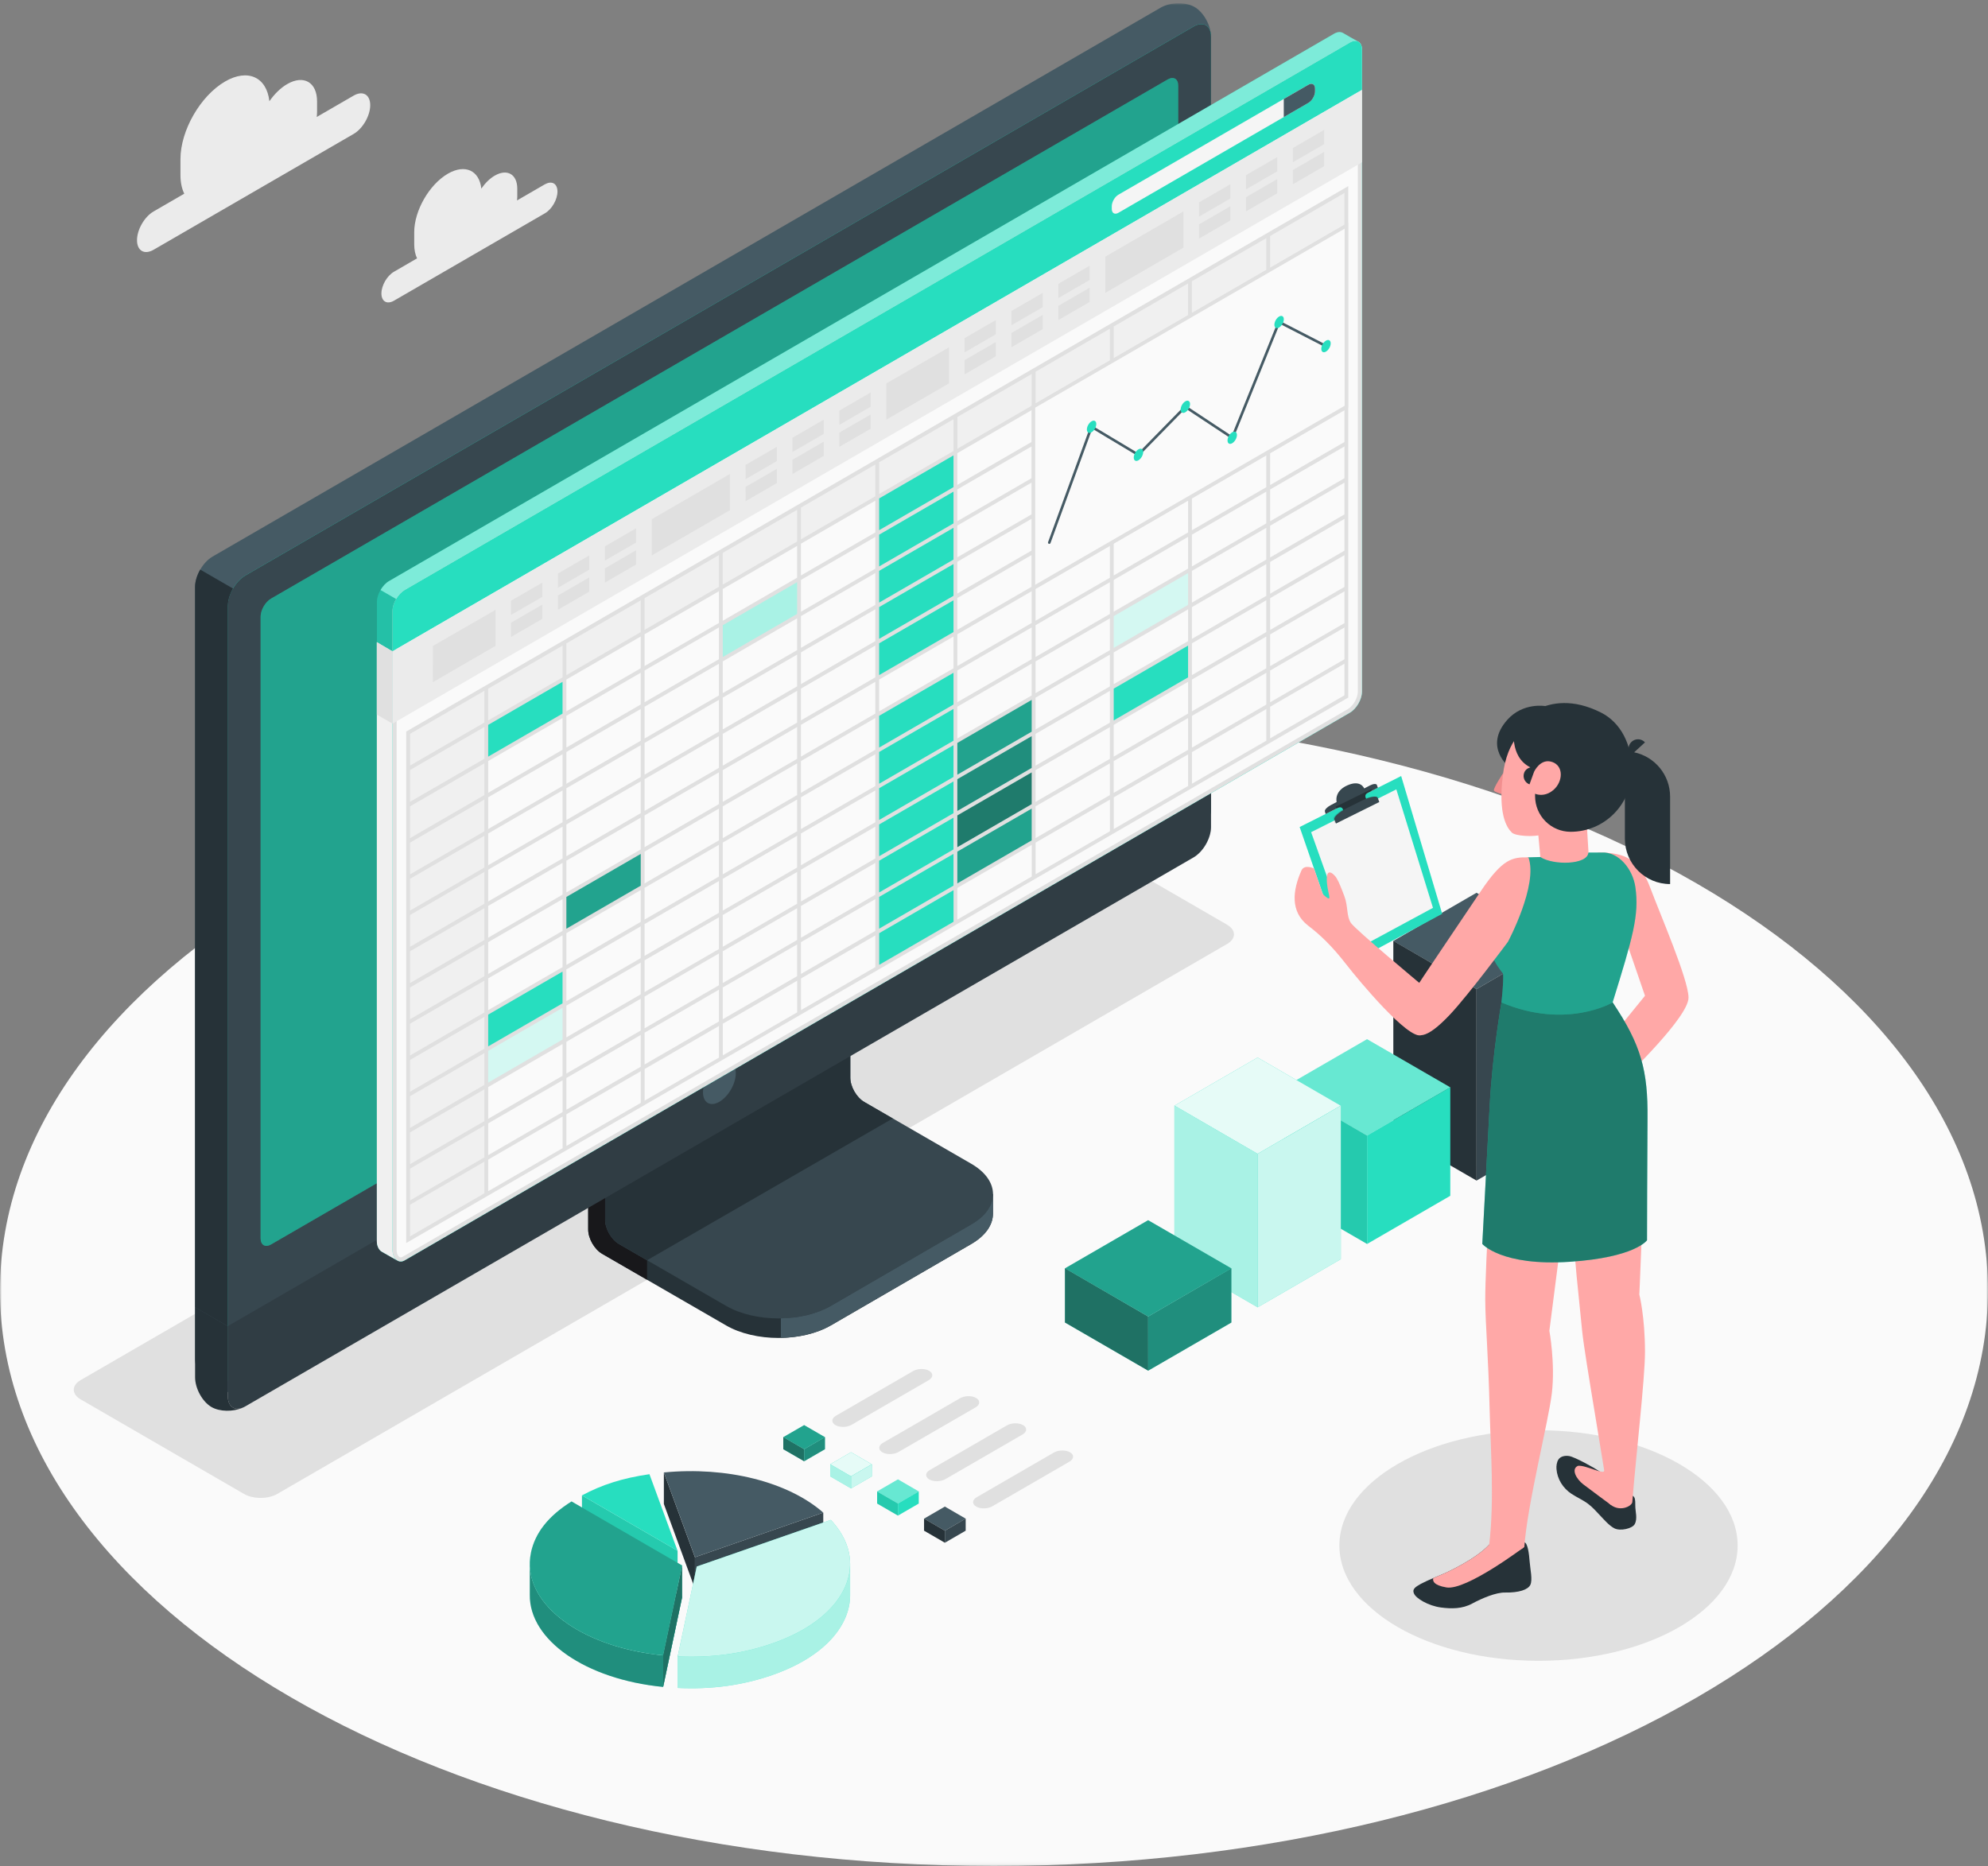 <svg width="573" height="538" viewBox="0 0 573 538" fill="none" xmlns="http://www.w3.org/2000/svg">
<rect x="0" y="0" width="573" height="538" fill="#808080" stroke="none"/>
<g clip-path="url(#clip0_3004_6355)">
<g clip-path="url(#clip1_3004_6355)">
<mask id="mask0_3004_6355" style="mask-type:luminance" maskUnits="userSpaceOnUse" x="0" y="0" width="573" height="538">
<path d="M573 0.932H0V537.932H573V0.932Z" fill="white"/>
</mask>
<g mask="url(#mask0_3004_6355)">
<path d="M286.494 537.932C444.72 537.932 572.988 463.652 572.988 372.023C572.988 280.394 444.72 206.114 286.494 206.114C128.268 206.114 0 280.394 0 372.023C0 463.652 128.268 537.932 286.494 537.932Z" fill="#FAFAFA"/>
<path d="M443.443 478.776C475.142 478.776 500.84 463.897 500.84 445.544C500.84 427.19 475.142 412.312 443.443 412.312C411.744 412.312 386.047 427.19 386.047 445.544C386.047 463.897 411.744 478.776 443.443 478.776Z" fill="#E0E0E0"/>
<path d="M70.313 430.665L23.251 403.416C20.596 401.876 20.596 399.392 23.251 397.851L297.006 239.322C299.661 237.782 303.959 237.782 306.614 239.322L353.676 266.572C356.331 268.112 356.331 270.596 353.676 272.136L79.921 430.665C77.266 432.206 72.968 432.206 70.313 430.665Z" fill="#E0E0E0"/>
<path d="M101.935 27.56L91.291 33.722C91.339 33.244 91.386 32.766 91.386 32.313V29.22C91.386 23.715 87.529 21.482 82.779 24.241C80.85 25.351 79.088 27.118 77.647 29.184C76.874 22.258 71.457 19.691 64.885 23.488C57.777 27.608 52.015 37.614 52.015 45.854V50.475C52.015 52.612 52.408 54.404 53.11 55.837L44.264 60.959C41.633 62.488 39.49 66.201 39.49 69.246C39.49 72.291 41.621 73.533 44.264 72.005L101.935 38.606C104.566 37.077 106.709 33.364 106.709 30.319C106.709 27.273 104.578 26.032 101.935 27.56Z" fill="#EBEBEB"/>
<path d="M157.058 53.126L149.021 57.783C149.057 57.425 149.093 57.066 149.093 56.72V54.392C149.093 50.236 146.188 48.553 142.604 50.63C141.152 51.466 139.818 52.803 138.735 54.368C138.152 49.15 134.068 47.203 129.103 50.069C123.734 53.174 119.389 60.732 119.389 66.942V70.428C119.389 72.04 119.686 73.39 120.21 74.477L113.543 78.345C111.555 79.492 109.936 82.298 109.936 84.603C109.936 86.907 111.543 87.838 113.543 86.692L157.069 61.485C159.058 60.338 160.677 57.532 160.677 55.227C160.677 52.923 159.07 51.992 157.069 53.138L157.058 53.126Z" fill="#EBEBEB"/>
<path d="M239.491 382.089L279.946 358.625C284.113 356.213 286.196 353.049 286.196 349.884C286.196 346.72 286.208 344.236 286.208 344.236L244.229 320.498C242.003 319.208 240.205 316.079 240.205 313.5V263.467L169.534 304.425V354.458C169.534 357.037 171.332 360.166 173.558 361.455L209.263 382.089C217.609 386.914 231.133 386.914 239.467 382.089H239.491Z" fill="#263238"/>
<path d="M186.511 363.318V368.942L173.558 361.455C171.344 360.178 169.534 357.049 169.534 354.458V304.437L182.999 296.651C183.273 300.078 183.583 303.625 183.856 307.076L174.415 312.557V351.64C174.415 354.231 176.201 357.36 178.44 358.637L186.511 363.33V363.318Z" fill="#18181B"/>
<path d="M174.415 351.64C174.415 354.219 176.213 357.348 178.439 358.637L209.274 376.453C217.62 381.277 231.145 381.289 239.479 376.453L279.957 352.989C288.303 348.165 288.303 340.332 279.957 335.496L249.11 317.668C246.884 316.378 245.086 313.249 245.086 310.67V271.575L174.415 312.533V351.628V351.64Z" fill="#37474F"/>
<path d="M257.313 322.432L249.11 317.68C246.884 316.39 245.086 313.261 245.086 310.682V271.587L174.415 312.545V351.64C174.415 354.219 176.213 357.348 178.439 358.637L186.499 363.306L257.313 322.432Z" fill="#263238"/>
<path d="M286.208 344.236V349.884C286.208 353.061 284.113 356.201 279.958 358.625L239.491 382.077C235.491 384.406 230.312 385.576 225.073 385.672V380.047C230.3 379.976 235.491 378.77 239.491 376.453L279.958 352.977C284.125 350.577 286.208 347.401 286.208 344.236Z" fill="#455A64"/>
<path d="M60.944 400.228C63.551 401.732 67.921 401.661 70.707 400.049C105.447 379.928 309.269 261.903 344.009 241.794C346.795 240.182 349.045 236.265 349.045 233.053V10.58C349.045 7.356 346.926 3.523 344.319 2.018C341.712 0.514 337.342 0.585 334.556 2.197L61.266 160.452C58.48 162.064 56.23 165.981 56.23 169.193V391.666C56.23 394.89 58.337 398.723 60.944 400.228Z" fill="#455A64"/>
<path d="M70.707 400.049L344.01 241.794C346.796 240.182 349.046 236.265 349.046 233.053V10.568C349.046 7.344 346.796 6.042 344.01 7.654L70.707 165.909C67.921 167.521 65.671 171.438 65.671 174.65V397.123C65.671 400.347 67.921 401.649 70.707 400.037V400.049Z" fill="#27DEBF"/>
<path d="M70.707 400.049L344.01 241.794C346.796 240.182 349.046 236.265 349.046 233.053V10.568C349.046 7.344 346.796 6.042 344.01 7.654L70.707 165.909C67.921 167.521 65.671 171.438 65.671 174.65V397.123C65.671 400.347 67.921 401.649 70.707 400.037V400.049Z" fill="#37474F"/>
<path d="M69.968 405.804C67.183 407.046 63.313 406.998 60.944 405.613C58.337 404.097 56.23 400.276 56.23 397.028V376.835L65.671 382.316V402.508C65.671 405.446 67.528 406.771 69.968 405.792V405.804Z" fill="#263238"/>
<path d="M65.659 382.328V402.508C65.659 405.733 67.921 407.034 70.707 405.422L344.01 247.168C346.796 245.556 349.046 241.639 349.046 238.427V218.199L65.659 382.328Z" fill="#37474F"/>
<path opacity="0.2" d="M65.671 382.292V402.52C65.671 405.745 67.921 407.046 70.707 405.434L344.01 247.18C346.796 245.568 349.046 241.651 349.046 238.439V218.211L65.671 382.292Z" fill="#18181B"/>
<path d="M75.111 357.001V177.802C75.111 175.868 76.469 173.515 78.135 172.56L336.568 22.903C338.235 21.936 339.592 22.724 339.592 24.646V203.857C339.592 205.792 338.247 208.144 336.58 209.1L78.135 358.745C76.469 359.712 75.111 358.924 75.111 356.989V357.001Z" fill="#27DEBF"/>
<path opacity="0.3" d="M75.111 357.001V177.802C75.111 175.868 76.469 173.515 78.135 172.56L336.568 22.903C338.235 21.936 339.592 22.724 339.592 24.646V203.857C339.592 205.792 338.247 208.144 336.58 209.1L78.135 358.745C76.469 359.712 75.111 358.924 75.111 356.989V357.001Z" fill="#18181B"/>
<path d="M207.347 306.682C204.739 308.198 202.62 311.864 202.62 314.885C202.62 317.906 204.739 319.136 207.347 317.62C209.954 316.103 212.073 312.437 212.073 309.416C212.073 306.395 209.954 305.165 207.347 306.682Z" fill="#455A64"/>
<path d="M67.147 169.67C66.242 171.259 65.683 173.05 65.659 174.662V382.34L56.218 376.859V169.193C56.218 167.581 56.801 165.79 57.706 164.201L67.147 169.658V169.67Z" fill="#263238"/>
<path d="M387.095 9.517C386.44 9.123 385.535 9.135 384.523 9.72L112.149 167.497C110.197 168.631 108.625 171.366 108.625 173.623V357.801C108.625 359.174 109.208 360.392 110.113 360.882C110.685 361.192 113.721 362.96 114.625 363.449C115.197 363.76 115.911 363.772 116.673 363.33L389.047 205.493C391 204.371 392.583 201.624 392.583 199.368V14.329C392.583 13.171 392.167 12.359 391.488 12.001C390.857 11.667 387.761 9.911 387.119 9.517H387.095Z" fill="#27DEBF"/>
<path d="M115.495 363.079C114.518 363.079 113.721 361.861 113.721 360.38V176.19C113.721 174.16 115.197 171.593 116.947 170.578L389.333 12.801C389.786 12.538 390.226 12.395 390.607 12.395C391.452 12.395 391.964 13.111 391.964 14.329V199.368C391.964 201.398 390.488 203.965 388.738 204.968L116.364 362.816C116.066 362.996 115.768 363.079 115.495 363.079Z" fill="#FAFAFA"/>
<path d="M390.607 12.992C391.273 12.992 391.369 13.828 391.369 14.33V199.38C391.369 201.219 390.023 203.547 388.428 204.466L116.066 362.303C115.851 362.422 115.661 362.482 115.494 362.482C114.863 362.482 114.316 361.503 114.316 360.38V176.19C114.316 174.351 115.661 172.011 117.244 171.091L389.63 13.326C390.095 13.064 390.416 13.004 390.607 13.004M390.607 11.81C390.13 11.81 389.595 11.965 389.035 12.288L116.649 170.064C114.697 171.187 113.125 173.933 113.125 176.19V360.369C113.125 362.148 114.113 363.664 115.494 363.664C115.863 363.664 116.256 363.557 116.661 363.318L389.035 205.481C390.988 204.359 392.571 201.613 392.571 199.356V14.33C392.571 12.729 391.773 11.798 390.618 11.798L390.607 11.81Z" fill="#E0E0E0"/>
<path d="M110.101 360.882C110.482 361.085 113.221 362.649 114.423 363.342C113.614 362.769 113.185 361.766 113.125 360.368V187.773L108.613 185.122V357.813C108.613 359.186 109.197 360.404 110.101 360.882Z" fill="#F0F0F0"/>
<path d="M392.56 14.306C392.548 12.072 390.977 11.165 389.036 12.287L116.65 170.064C114.698 171.199 113.126 173.933 113.126 176.19V187.761L392.56 25.912V14.306Z" fill="#27DEBF"/>
<g opacity="0.4">
<path d="M389.035 12.288L116.661 170.064C115.697 170.638 114.804 171.593 114.173 172.691L109.685 170.088C110.316 169.002 111.185 168.046 112.137 167.509L384.523 9.72C385.535 9.135 386.428 9.123 387.083 9.505C387.714 9.899 390.643 11.559 391.393 11.965C390.774 11.667 389.94 11.75 389.023 12.276L389.035 12.288Z" fill="white"/>
</g>
<path opacity="0.15" d="M108.613 185.134V173.635C108.613 172.488 109.03 171.223 109.685 170.1L114.173 172.691C113.519 173.802 113.114 175.056 113.114 176.202V187.773L108.602 185.134H108.613Z" fill="#18181B"/>
<path d="M113.125 187.773V208.61L392.559 46.797V25.912L113.125 187.773Z" fill="#EBEBEB"/>
<path d="M124.769 186.221L142.829 175.808V186.197L124.757 196.669L124.769 186.221Z" fill="#E0E0E0"/>
<path d="M147.294 173.169V177.277L156.318 172.059V167.951L147.294 173.169Z" fill="#E0E0E0"/>
<path d="M147.294 179.51V183.617L156.318 178.399V174.292L147.294 179.51Z" fill="#E0E0E0"/>
<path d="M160.818 165.336V169.443L169.831 164.225V160.118L160.818 165.336Z" fill="#E0E0E0"/>
<path d="M160.818 171.676V175.784L169.831 170.566V166.458L160.818 171.676Z" fill="#E0E0E0"/>
<path d="M174.343 157.514V161.61L183.355 156.392V152.284L174.343 157.514Z" fill="#E0E0E0"/>
<path d="M174.343 163.855V167.951L183.355 162.733V158.625L174.343 163.855Z" fill="#E0E0E0"/>
<path d="M214.894 134.026L214.905 138.134L223.918 132.916V128.808L214.894 134.026Z" fill="#E0E0E0"/>
<path d="M214.894 140.367L214.905 144.475L223.918 139.257V135.149L214.894 140.367Z" fill="#E0E0E0"/>
<path d="M228.418 126.193V130.301L237.43 125.082V120.975L228.418 126.193Z" fill="#E0E0E0"/>
<path d="M228.418 132.534V136.641L237.43 131.423V127.315L228.418 132.534Z" fill="#E0E0E0"/>
<path d="M241.942 118.36V122.467L250.955 117.249V113.141L241.942 118.36Z" fill="#E0E0E0"/>
<path d="M241.942 124.7V128.808L250.955 123.59V119.482L241.942 124.7Z" fill="#E0E0E0"/>
<path d="M187.856 149.681L210.394 136.629V147.078L187.856 160.117V149.681Z" fill="#E0E0E0"/>
<path d="M255.468 110.538L273.54 100.126V110.514L255.468 120.975V110.538Z" fill="#E0E0E0"/>
<path d="M278.005 97.487V101.595L287.017 96.376V92.269L278.005 97.487Z" fill="#E0E0E0"/>
<path d="M278.005 103.827V107.935L287.017 102.717V98.609L278.005 103.827Z" fill="#E0E0E0"/>
<path d="M291.529 89.653V93.761L300.542 88.543V84.435L291.529 89.653Z" fill="#E0E0E0"/>
<path d="M291.529 95.994V100.102L300.542 94.884V90.776L291.529 95.994Z" fill="#E0E0E0"/>
<path d="M305.042 81.82V85.928L314.066 80.71V76.602L305.042 81.82Z" fill="#E0E0E0"/>
<path d="M305.042 88.161V92.269L314.066 87.05V82.943L305.042 88.161Z" fill="#E0E0E0"/>
<path d="M345.604 58.332V62.44L354.628 57.222V53.114L345.604 58.332Z" fill="#E0E0E0"/>
<path d="M345.604 64.673V68.781L354.628 63.562V59.455L345.604 64.673Z" fill="#E0E0E0"/>
<path d="M359.128 50.499V54.606L368.14 49.388V45.281L359.128 50.499Z" fill="#E0E0E0"/>
<path d="M359.128 56.839V60.947L368.14 55.729V51.621L359.128 56.839Z" fill="#E0E0E0"/>
<path d="M372.652 42.666V46.773L381.665 41.555V37.447L372.652 42.666Z" fill="#E0E0E0"/>
<path d="M372.652 49.006V53.114L381.665 47.896V43.788L372.652 49.006Z" fill="#E0E0E0"/>
<path d="M318.566 73.999L341.104 60.947V71.384L318.566 84.435V73.999Z" fill="#E0E0E0"/>
<path d="M113.125 187.773L108.613 185.122V206.007L113.125 208.61V187.773Z" fill="#E0E0E0"/>
<path d="M320.448 59.467V60.231C320.448 61.461 321.305 61.962 322.365 61.341L377.118 29.638C378.178 29.029 379.035 27.524 379.035 26.294V25.53C379.035 24.3 378.178 23.799 377.118 24.42L322.365 56.123C321.305 56.732 320.448 58.237 320.448 59.467Z" fill="#F5F5F5"/>
<path d="M379.035 26.306V25.542C379.035 24.312 378.178 23.811 377.118 24.432L370.022 28.539V33.758L377.118 29.65C378.178 29.041 379.035 27.536 379.035 26.306Z" fill="#455A64"/>
<path d="M117.638 211.213L388.059 54.642V65.055L140.163 208.61L140.151 344.332L117.638 357.371V211.213Z" fill="#F0F0F0"/>
<path d="M140.163 208.61L162.676 195.57V205.983L140.163 219.047V208.61Z" fill="#27DEBF"/>
<path d="M140.163 292.114L162.676 279.074V289.499L140.163 302.55V292.114Z" fill="#27DEBF"/>
<path d="M140.163 302.562L162.676 289.522V299.935L140.163 312.998V302.562Z" fill="#27DEBF"/>
<path opacity="0.8" d="M140.163 302.562L162.676 289.522V299.935L140.163 312.998V302.562Z" fill="white"/>
<path d="M275.361 213.816L297.875 200.777V211.201L275.361 224.253V213.816Z" fill="#27DEBF"/>
<path opacity="0.3" d="M275.361 213.816L297.875 200.777V211.201L275.361 224.253V213.816Z" fill="#18181B"/>
<path d="M275.361 224.265L297.875 211.225V221.638L275.361 234.701V224.265Z" fill="#27DEBF"/>
<path opacity="0.4" d="M275.361 224.265L297.875 211.225V221.638L275.361 234.701V224.265Z" fill="#18181B"/>
<path d="M275.361 234.701L297.875 221.661V232.074L275.361 245.138V234.701Z" fill="#27DEBF"/>
<path opacity="0.5" d="M275.361 234.701L297.875 221.661V232.074L275.361 245.138V234.701Z" fill="#18181B"/>
<path d="M275.361 245.138L297.875 232.098V242.523L275.361 255.574V245.138Z" fill="#27DEBF"/>
<path opacity="0.3" d="M275.361 245.138L297.875 232.098V242.523L275.361 255.574V245.138Z" fill="#18181B"/>
<path d="M252.837 143.352L275.362 130.313V182.507L252.837 195.57V143.352Z" fill="#27DEBF"/>
<path d="M252.837 205.995L275.362 192.955V266.034L252.837 279.098V205.995Z" fill="#27DEBF"/>
<path d="M162.676 258.189L185.189 245.15V255.562L162.676 268.626V258.189Z" fill="#27DEBF"/>
<path opacity="0.3" d="M162.676 258.189L185.189 245.15V255.562L162.676 268.626V258.189Z" fill="#18181B"/>
<path d="M207.774 179.892L230.288 166.852V177.265L207.774 190.328V179.892Z" fill="#27DEBF"/>
<path opacity="0.6" d="M207.774 179.892L230.288 166.852V177.265L207.774 190.328V179.892Z" fill="white"/>
<path d="M320.46 177.277L342.973 164.249V174.662L320.46 187.713V177.277Z" fill="#27DEBF"/>
<path opacity="0.8" d="M320.46 177.277L342.973 164.249V174.662L320.46 187.713V177.277Z" fill="white"/>
<path d="M320.46 198.174L342.973 185.134V195.546L320.46 208.61V198.174Z" fill="#27DEBF"/>
<path d="M117.352 210.735L117.078 210.891V358.339L388.333 201.254L388.607 201.099V53.663L117.352 210.735ZM387.5 190.054L366.082 202.46V193.302L387.5 180.895V190.054ZM118.185 221.984L139.603 209.577V218.736L118.185 231.143V221.984ZM252.289 206.986V216.145L230.859 228.552V219.393L252.289 206.986ZM230.859 218.115V208.956L252.289 196.55V205.708L230.859 218.115ZM253.396 206.353L274.826 193.946V203.105L253.396 215.512V206.353ZM253.396 205.064V195.905L274.826 183.498V192.657L253.396 205.064ZM253.396 194.615V185.456L274.826 173.05V182.208L253.396 194.615ZM253.396 184.167V175.008L274.826 162.601V171.76L253.396 184.167ZM252.289 184.812L230.859 197.218V188.059L252.289 175.653V184.812ZM252.289 186.101V195.26L230.859 207.667V198.508L252.289 186.101ZM229.752 208.311L208.322 220.718V211.559L229.752 199.153V208.311ZM229.752 209.601V218.76L208.322 231.167V222.008L229.752 209.601ZM229.752 220.049V229.208L208.322 241.615V232.456L229.752 220.049ZM229.752 230.486V239.645L208.322 252.051V242.893L229.752 230.486ZM230.859 229.841L252.289 217.434V226.593L230.859 239V229.841ZM252.289 227.871V237.03L230.859 249.436V240.278L252.289 227.871ZM253.396 227.226L274.826 214.819V223.978L253.396 236.385V227.226ZM253.396 225.936V216.778L274.826 204.371V213.53L253.396 225.936ZM275.933 203.726L297.363 191.319V200.478L275.933 212.885V203.726ZM275.933 202.436V193.278L297.363 180.871V190.03L275.933 202.436ZM275.933 192V182.841L297.363 170.435V179.593L275.933 192ZM275.933 181.552V172.393L297.363 159.986V169.145L275.933 181.552ZM275.933 171.103V161.944L297.363 149.538V158.696L275.933 171.103ZM275.933 160.667V151.508L297.363 139.101V148.26L275.933 160.667ZM274.826 161.312L253.396 173.718V164.56L274.826 152.153V161.312ZM252.289 174.363L230.859 186.77V177.611L252.289 165.204V174.363ZM229.752 187.415L208.322 199.821V190.663L229.752 178.256V187.415ZM229.752 188.704V197.863L208.322 210.27V201.111L229.752 188.704ZM207.215 210.915L185.785 223.321V214.163L207.215 201.756V210.915ZM207.215 212.204V221.363L185.785 233.77V224.611L207.215 212.204ZM207.215 222.653V231.811L185.785 244.218V235.059L207.215 222.653ZM207.215 233.101V242.26L185.785 254.667V245.508L207.215 233.101ZM207.215 243.538V252.696L185.785 265.103V255.944L207.215 243.538ZM207.215 253.986V263.145L185.785 275.551V266.393L207.215 253.986ZM208.322 253.341L229.752 240.934V250.093L208.322 262.5V253.341ZM229.752 251.371V260.53L208.322 272.936V263.778L229.752 251.371ZM230.859 250.726L252.289 238.319V247.478L230.859 259.885V250.726ZM253.396 237.674L274.826 225.268V234.426L253.396 246.833V237.674ZM275.933 224.623L297.363 212.216V221.375L275.933 233.782V224.623ZM275.933 223.333V214.175L297.363 201.768V210.927L275.933 223.333ZM298.47 201.123L319.9 188.716V197.875L298.47 210.282V201.123ZM298.47 199.833V190.675L319.9 178.268V187.427L298.47 199.833ZM298.47 189.397V180.238L319.9 167.831V176.99L298.47 189.397ZM298.47 178.96V169.802L319.9 157.395V166.554L298.47 178.96ZM298.47 168.524V159.365L319.9 146.958V156.117L298.47 168.524ZM298.47 158.076V148.917L319.9 136.51V145.669L298.47 158.076ZM298.47 147.639V138.48L319.9 126.074V135.232L298.47 147.639ZM298.47 137.191V128.032L319.9 115.625V124.784L298.47 137.191ZM297.363 137.836L275.933 150.242V141.083L297.363 128.677V137.836ZM274.826 150.887L253.396 163.294V154.135L274.826 141.728V150.887ZM252.289 163.939L230.859 176.345V167.187L252.289 154.78V163.939ZM229.752 176.99L208.322 189.397V180.238L229.752 167.831V176.99ZM207.215 190.042L185.785 202.448V193.29L207.215 180.883V190.042ZM207.215 191.331V200.49L185.785 212.897V203.738L207.215 191.331ZM184.678 213.542L163.248 225.948V216.79L184.678 204.383V213.542ZM184.678 214.831V223.99L163.248 236.397V227.238L184.678 214.831ZM184.678 225.268V234.426L163.248 246.833V237.674L184.678 225.268ZM184.678 235.716V244.875L163.248 257.282V248.123L184.678 235.716ZM184.678 246.165V255.323L163.248 267.73V258.571L184.678 246.165ZM184.678 256.601V265.76L163.248 278.166V269.008L184.678 256.601ZM184.678 267.049V276.208L163.248 288.615V279.456L184.678 267.049ZM184.678 277.486V286.645L163.248 299.051V289.893L184.678 277.486ZM185.785 276.841L207.215 264.434V273.593L185.785 286V276.841ZM207.215 274.871V284.03L185.785 296.436V287.277L207.215 274.871ZM208.322 274.226L229.752 261.819V270.978L208.322 283.385V274.226ZM230.859 261.174L252.289 248.768V257.926L230.859 270.333V261.174ZM253.396 248.123L274.826 235.716V244.875L253.396 257.282V248.123ZM275.933 235.071L297.363 222.665V231.823L275.933 244.23V235.071ZM298.47 222.02L319.9 209.613V218.772L298.47 231.179V222.02ZM298.47 220.73V211.571L319.9 199.165V208.323L298.47 220.73ZM321.008 198.52L342.437 186.113V195.272L321.008 207.679V198.52ZM321.008 197.23V188.071L342.437 175.665V184.823L321.008 197.23ZM321.008 186.782V177.623L342.437 165.216V174.375L321.008 186.782ZM321.008 176.333V167.175L342.437 154.768V163.927L321.008 176.333ZM321.008 165.897V156.738L342.437 144.331V153.49L321.008 165.897ZM321.008 155.46V146.302L342.437 133.895V143.054L321.008 155.46ZM321.008 145.012V135.853L342.437 123.447V132.605L321.008 145.012ZM321.008 134.576V125.417L342.437 113.01V122.169L321.008 134.576ZM321.008 124.127V114.968L342.437 102.562V111.72L321.008 124.127ZM321.008 113.691V104.532L342.437 92.125V101.284L321.008 113.691ZM319.9 114.336L298.47 126.742V117.584L319.9 105.177V114.336ZM297.363 127.387L275.933 139.794V130.635L297.363 118.228V127.387ZM274.826 140.439L253.396 152.845V143.687L274.826 131.28V140.439ZM252.289 153.49L230.859 165.897V156.738L252.289 144.331V153.49ZM229.752 166.542L208.322 178.948V169.79L229.752 157.383V166.542ZM207.215 179.593L185.785 192V182.841L207.215 170.435V179.593ZM184.678 192.645L163.248 205.052V195.893L184.678 183.486V192.645ZM184.678 193.934V203.093L163.248 215.5V206.341L184.678 193.934ZM162.14 216.145L140.711 228.552V219.393L162.14 206.986V216.145ZM162.14 217.434V226.593L140.711 239V229.841L162.14 217.434ZM162.14 227.871V237.03L140.711 249.436V240.278L162.14 227.871ZM162.14 238.307V247.466L140.711 259.873V250.714L162.14 238.307ZM162.14 248.756V257.915L140.711 270.321V261.162L162.14 248.756ZM162.14 259.204V268.363L140.711 280.77V271.611L162.14 259.204ZM162.14 269.641V278.799L140.711 291.206V282.047L162.14 269.641ZM162.14 280.089V289.248L140.711 301.654V292.496L162.14 280.089ZM162.14 290.525V299.684L140.711 312.091V302.932L162.14 290.525ZM162.14 300.974V310.133L140.711 322.539V313.381L162.14 300.974ZM163.248 300.329L184.678 287.922V297.081L163.248 309.488V300.329ZM184.678 298.359V307.518L163.248 319.924V310.766L184.678 298.359ZM185.785 297.714L207.215 285.307V294.466L185.785 306.873V297.714ZM208.322 284.662L229.752 272.256V281.414L208.322 293.821V284.662ZM230.859 271.611L252.289 259.204V268.363L230.859 280.77V271.611ZM253.396 258.559L274.826 246.153V255.311L253.396 267.718V258.559ZM275.933 245.508L297.363 233.101V242.26L275.933 254.667V245.508ZM298.47 232.456L319.9 220.049V229.208L298.47 241.615V232.456ZM321.008 219.405L342.437 206.998V216.157L321.008 228.563V219.405ZM321.008 218.115V208.956L342.437 196.55V205.708L321.008 218.115ZM343.545 195.905L364.975 183.498V192.657L343.545 205.064V195.905ZM343.545 194.615V185.456L364.975 173.05V182.208L343.545 194.615ZM343.545 184.179V175.02L364.975 162.613V171.772L343.545 184.179ZM343.545 173.73V164.571L364.975 152.165V161.324L343.545 173.73ZM343.545 163.294V154.135L364.975 141.728V150.887L343.545 163.294ZM343.545 152.857V143.699L364.975 131.292V140.451L343.545 152.857ZM343.545 142.421V133.262L364.975 120.855V130.014L343.545 142.421ZM343.545 131.972V122.814L364.975 110.407V119.566L343.545 131.972ZM343.545 121.536V112.377L364.975 99.97V109.129L343.545 121.536ZM343.545 111.088V101.929L364.975 89.522V98.681L343.545 111.088ZM343.545 100.651V91.492L364.975 79.086V88.244L343.545 100.651ZM343.545 90.215V81.068L364.975 68.661V77.808L343.545 90.215ZM342.437 90.859L321.008 103.266V94.119L342.437 81.713V90.859ZM319.9 103.911L298.47 116.318V107.171L319.9 94.764V103.911ZM297.363 116.963L275.933 129.369V120.223L297.363 107.816V116.963ZM274.826 130.014L253.396 142.421V133.274L274.826 120.867V130.014ZM252.289 143.066L230.859 155.472V146.326L252.289 133.919V143.066ZM229.752 156.117L208.322 168.524V159.377L229.752 146.97V156.117ZM207.215 169.169L185.785 181.576V172.429L207.215 160.022V169.169ZM184.678 182.22L163.248 194.627V185.48L184.678 173.073V182.22ZM162.14 195.272L140.711 207.679V198.532L162.14 186.125V195.272ZM162.14 196.561V205.72L140.711 218.127V208.968L162.14 196.561ZM118.185 232.456L139.603 220.049V229.208L118.185 241.615V232.456ZM118.185 242.905L139.603 230.498V239.657L118.185 252.063V242.905ZM118.185 253.341L139.603 240.934V250.093L118.185 262.5V253.341ZM118.185 263.778L139.603 251.371V260.53L118.185 272.936V263.778ZM118.185 274.226L139.603 261.819V270.978L118.185 283.385V274.226ZM118.185 284.674L139.603 272.268V281.426L118.173 293.833V284.674H118.185ZM118.185 295.111L139.615 282.704V291.863L118.185 304.27V295.111ZM118.185 305.559L139.615 293.152V302.311L118.185 314.718V305.559ZM118.185 315.996L139.615 303.589V312.748L118.185 325.154V315.996ZM118.185 326.444L139.615 314.037V323.196L118.185 335.603V326.444ZM118.185 336.892L139.615 324.486V333.645L118.185 346.051V336.892ZM140.722 323.841L162.152 311.434V320.593L140.722 333V323.841ZM162.152 321.871V330.994L140.722 343.4V334.277L162.152 321.871ZM163.26 321.226L184.689 308.819V317.942L163.26 330.349V321.226ZM185.797 308.174L207.227 295.768V304.891L185.797 317.297V308.174ZM208.334 295.123L229.764 282.716V291.839L208.334 304.246V295.123ZM230.871 282.071L252.301 269.664V278.787L230.871 291.194V282.071ZM253.408 269.02L274.838 256.613V265.736L253.408 278.143V269.02ZM275.945 255.968L297.375 243.561V252.684L275.945 265.091V255.968ZM298.482 242.917L319.912 230.51V239.633L298.482 252.04V242.917ZM321.019 229.865L342.449 217.458V226.581L321.019 238.988V229.865ZM343.557 216.813L364.986 204.407V213.53L343.557 225.936V216.813ZM343.557 215.524V206.365L364.986 193.958V203.117L343.557 215.524ZM387.512 179.629L366.094 192.036V182.877L387.512 170.47V179.629ZM387.512 169.193L366.094 181.599V172.441L387.512 160.034V169.193ZM387.512 158.744L366.094 171.151V161.992L387.512 149.585V158.744ZM387.512 148.296L366.094 160.703V151.544L387.512 139.137V148.296ZM387.512 137.859L366.094 150.266V141.107L387.512 128.701V137.859ZM387.512 127.423L366.094 139.83V130.671L387.512 118.264V127.423ZM387.512 116.986L366.094 129.393V120.234L387.512 107.828V116.986ZM387.512 106.538L366.094 118.945V109.786L387.512 97.379V106.538ZM387.512 96.102L366.094 108.508V99.35L387.512 86.943V96.102ZM387.512 85.653L366.094 98.06V88.901L387.512 76.494V85.653ZM387.512 75.217L366.094 87.623V78.465L387.512 66.058V75.217ZM387.512 64.78L366.094 77.187V68.04L387.512 55.633V64.792V64.78ZM139.615 199.141V208.288L118.197 220.694V211.547L139.615 199.141ZM118.185 347.293L139.615 334.886V344.009L118.185 356.416V347.293ZM366.082 212.861V203.738L387.5 191.331V200.454L366.082 212.861Z" fill="#E0E0E0"/>
<path d="M297.875 117.237L388.059 65.067V117.273L297.875 169.443V117.237Z" fill="#FAFAFA" stroke="#E0E0E0" stroke-miterlimit="10"/>
<path d="M302.435 156.416L314.626 123.029L328.103 131.113L341.651 117.273L355.164 126.205L368.677 92.83L382.19 99.779" stroke="#455A64" stroke-width="0.75" stroke-linecap="round" stroke-linejoin="round"/>
<path d="M314.626 121.452C313.876 121.882 313.269 122.945 313.269 123.817C313.269 124.688 313.876 125.047 314.626 124.605C315.376 124.163 315.983 123.112 315.983 122.241C315.983 121.369 315.376 121.011 314.626 121.452Z" fill="#27DEBF"/>
<path d="M328.138 129.537C327.388 129.966 326.781 131.029 326.781 131.901C326.781 132.773 327.388 133.131 328.138 132.689C328.889 132.247 329.496 131.196 329.496 130.325C329.496 129.453 328.889 129.095 328.138 129.537Z" fill="#27DEBF"/>
<path d="M341.651 115.697C340.901 116.127 340.294 117.189 340.294 118.061C340.294 118.933 340.901 119.291 341.651 118.849C342.401 118.407 343.008 117.357 343.008 116.485C343.008 115.613 342.401 115.255 341.651 115.697Z" fill="#27DEBF"/>
<path d="M355.164 124.617C354.414 125.047 353.807 126.11 353.807 126.981C353.807 127.853 354.414 128.211 355.164 127.769C355.914 127.328 356.521 126.277 356.521 125.405C356.521 124.533 355.914 124.175 355.164 124.617Z" fill="#27DEBF"/>
<path d="M368.677 91.254C367.927 91.683 367.319 92.746 367.319 93.618C367.319 94.49 367.927 94.848 368.677 94.406C369.427 93.964 370.034 92.913 370.034 92.042C370.034 91.17 369.427 90.812 368.677 91.254Z" fill="#27DEBF"/>
<path d="M382.189 98.203C381.439 98.633 380.832 99.696 380.832 100.568C380.832 101.439 381.439 101.798 382.189 101.356C382.939 100.914 383.546 99.863 383.546 98.991C383.546 98.12 382.939 97.761 382.189 98.203Z" fill="#27DEBF"/>
<path d="M425.574 257.365L401.597 271.253L425.574 285.14L449.564 271.253L425.574 257.365Z" fill="#455A64"/>
<path d="M449.564 271.217V326.456L425.586 340.343L425.574 285.14L449.564 271.217Z" fill="#37474F"/>
<path d="M425.574 285.14L425.586 340.343L401.597 326.456V271.229L425.574 285.14Z" fill="#263238"/>
<path d="M394.026 299.589L370.048 313.464L394.026 327.352L418.015 313.464L394.026 299.589Z" fill="#27DEBF"/>
<path opacity="0.3" d="M394.026 299.589L370.048 313.464L394.026 327.352L418.015 313.464L394.026 299.589Z" fill="white"/>
<path d="M418.015 313.44V344.726L394.037 358.613L394.025 327.363L418.015 313.44Z" fill="#27DEBF"/>
<path d="M394.026 327.363L394.037 358.613L370.048 344.714V313.44L394.026 327.363Z" fill="#27DEBF"/>
<path opacity="0.1" d="M394.026 327.363L394.037 358.613L370.048 344.714V313.44L394.026 327.363Z" fill="#18181B"/>
<path d="M362.476 304.867L338.498 318.754L362.476 332.641L386.465 318.754L362.476 304.867Z" fill="#27DEBF"/>
<path opacity="0.88" d="M362.476 304.867L338.498 318.754L362.476 332.641L386.465 318.754L362.476 304.867Z" fill="white"/>
<path d="M386.465 318.718V362.996L362.488 376.883L362.476 332.642L386.465 318.718Z" fill="#27DEBF"/>
<path opacity="0.75" d="M386.465 318.718V362.996L362.488 376.883L362.476 332.642L386.465 318.718Z" fill="white"/>
<path d="M362.476 332.642L362.488 376.883L338.498 362.984V318.718L362.476 332.642Z" fill="#27DEBF"/>
<path opacity="0.6" d="M362.476 332.642L362.488 376.883L338.498 362.984V318.718L362.476 332.642Z" fill="white"/>
<path d="M330.926 351.759L306.948 365.646L330.938 379.534L354.915 365.646L330.926 351.759Z" fill="#27DEBF"/>
<path opacity="0.3" d="M330.926 351.759L306.948 365.646L330.938 379.534L354.915 365.646L330.926 351.759Z" fill="#18181B"/>
<path d="M354.915 365.623V381.265L330.938 395.141L330.926 379.534L354.915 365.623Z" fill="#27DEBF"/>
<path opacity="0.4" d="M354.915 365.623V381.265L330.938 395.141L330.926 379.534L354.915 365.623Z" fill="#18181B"/>
<path d="M330.926 379.534L330.938 395.141L306.948 381.253V365.623L330.926 379.534Z" fill="#27DEBF"/>
<path opacity="0.55" d="M330.926 379.534L330.938 395.141L306.948 381.253V365.623L330.926 379.534Z" fill="#18181B"/>
<path d="M200.311 448.911V458.01L191.346 433.567V424.48L200.299 448.911H200.311Z" fill="#263238"/>
<path d="M200.311 448.911V458.01L237.289 445.15V436.051L200.311 448.911Z" fill="#37474F"/>
<path d="M191.346 424.48L200.311 448.911L237.289 436.051C227.134 427.167 209.49 422.725 191.346 424.48Z" fill="#455A64"/>
<path d="M196.62 460.399L191.132 486.311C168.714 484.113 152.522 472.746 152.713 459.742V459.766V450.882C152.713 463.778 168.868 475.026 191.144 477.211L194.918 459.407L196.632 460.399H196.62Z" fill="#27DEBF"/>
<path opacity="0.4" d="M196.62 460.399L191.132 486.311C168.714 484.113 152.522 472.746 152.713 459.742V459.766V450.882C152.713 463.778 168.868 475.026 191.144 477.211L194.918 459.407L196.632 460.399H196.62Z" fill="#18181B"/>
<path d="M195.334 477.51V486.609C205.121 487.075 214.073 485.845 222.622 482.872C233.194 479.194 240.658 473.354 243.635 466.429C244.54 464.327 245.004 462.19 245.028 460.076C245.028 459.216 245.028 450.679 245.028 450.679C245.028 450.679 242.468 450.476 239.468 447.263L232.539 449.675L200.823 460.709L195.322 477.522L195.334 477.51Z" fill="#27DEBF"/>
<path opacity="0.6" d="M195.334 477.51V486.609C205.121 487.075 214.073 485.845 222.622 482.872C233.194 479.194 240.658 473.354 243.635 466.429C244.54 464.327 245.004 462.19 245.028 460.076C245.028 459.216 245.028 450.679 245.028 450.679C245.028 450.679 242.468 450.476 239.468 447.263L232.539 449.675L200.823 460.709L195.322 477.522L195.334 477.51Z" fill="white"/>
<path d="M167.737 440.194L195.299 456.148V447.048L167.737 431.095V440.194Z" fill="#27DEBF"/>
<path opacity="0.1" d="M167.737 440.194L195.299 456.148V447.048L167.737 431.095V440.194Z" fill="#18181B"/>
<path d="M153.046 447.598C150.034 461.819 166.987 474.847 191.131 477.211L196.62 451.299L164.737 432.839C158.082 437.018 154.248 441.854 153.034 447.598H153.046Z" fill="#27DEBF"/>
<path opacity="0.3" d="M153.046 447.598C150.034 461.819 166.987 474.847 191.131 477.211L196.62 451.299L164.737 432.839C158.082 437.018 154.248 441.854 153.034 447.598H153.046Z" fill="#18181B"/>
<path d="M195.501 476.746L195.334 477.498C205.12 477.964 214.073 476.734 222.621 473.761C233.193 470.083 240.658 464.244 243.635 457.318C246.444 450.786 244.956 444.027 239.468 438.152L232.539 440.564L200.822 451.598L195.489 476.746H195.501Z" fill="#27DEBF"/>
<path opacity="0.75" d="M195.501 476.746L195.334 477.498C205.12 477.964 214.073 476.734 222.621 473.761C233.193 470.083 240.658 464.244 243.635 457.318C246.444 450.786 244.956 444.027 239.468 438.152L232.539 440.564L200.822 451.598L195.489 476.746H195.501Z" fill="white"/>
<path d="M167.737 431.095L195.287 447.048L187.191 424.981C179.524 426.092 173.535 427.979 167.737 431.095Z" fill="#27DEBF"/>
<path d="M196.62 460.398V451.299L191.132 477.211V486.311L196.62 460.398Z" fill="#27DEBF"/>
<path opacity="0.55" d="M196.62 460.398V451.299L191.132 477.211V486.311L196.62 460.398Z" fill="#18181B"/>
<path d="M231.777 410.831L225.765 414.306L231.777 417.781L237.777 414.306L231.777 410.831Z" fill="#27DEBF"/>
<path opacity="0.3" d="M231.777 410.831L225.765 414.306L231.777 417.781L237.777 414.306L231.777 410.831Z" fill="#18181B"/>
<path d="M237.778 414.294V417.781L231.777 421.256V417.781L237.778 414.294Z" fill="#27DEBF"/>
<path opacity="0.4" d="M237.778 414.294V417.781L231.777 421.256V417.781L237.778 414.294Z" fill="#18181B"/>
<path d="M231.777 417.781V421.256L225.765 417.781V414.294L231.777 417.781Z" fill="#27DEBF"/>
<path opacity="0.55" d="M231.777 417.781V421.256L225.765 417.781V414.294L231.777 417.781Z" fill="#18181B"/>
<path d="M240.932 408.133L263.172 395.26C264.493 394.496 266.589 394.448 267.827 395.177C269.065 395.905 269.005 397.099 267.684 397.875L245.444 410.748C244.123 411.512 242.028 411.56 240.789 410.831C239.551 410.103 239.611 408.909 240.932 408.133Z" fill="#E0E0E0"/>
<path d="M245.289 418.653L239.289 422.128L245.289 425.602L251.29 422.128L245.289 418.653Z" fill="#27DEBF"/>
<path opacity="0.88" d="M245.289 418.653L239.289 422.128L245.289 425.602L251.29 422.128L245.289 418.653Z" fill="white"/>
<path d="M251.301 422.128L251.289 425.614L245.289 429.089V425.614L251.301 422.128Z" fill="#27DEBF"/>
<path opacity="0.75" d="M251.301 422.128L251.289 425.614L245.289 429.089V425.614L251.301 422.128Z" fill="white"/>
<path d="M245.289 425.614V429.089L239.289 425.614V422.128L245.289 425.614Z" fill="#27DEBF"/>
<path opacity="0.6" d="M245.289 425.614V429.089L239.289 425.614V422.128L245.289 425.614Z" fill="white"/>
<path d="M254.457 415.966L276.696 403.094C278.018 402.329 280.113 402.282 281.351 403.01C282.589 403.738 282.53 404.932 281.208 405.709L258.969 418.581C257.647 419.345 255.552 419.393 254.314 418.665C253.076 417.936 253.135 416.742 254.457 415.966Z" fill="#E0E0E0"/>
<path d="M258.814 426.486L252.813 429.961L258.814 433.436L264.814 429.961L258.814 426.486Z" fill="#27DEBF"/>
<path opacity="0.3" d="M258.814 426.486L252.813 429.961L258.814 433.436L264.814 429.961L258.814 426.486Z" fill="white"/>
<path d="M264.814 429.949V433.448L258.812 436.922V433.436L264.814 429.949Z" fill="#27DEBF"/>
<path d="M258.814 433.436V436.922L252.813 433.448V429.961L258.814 433.436Z" fill="#27DEBF"/>
<path opacity="0.1" d="M258.814 433.436V436.922L252.813 433.448V429.961L258.814 433.436Z" fill="#18181B"/>
<path d="M267.981 423.787L290.22 410.915C291.542 410.151 293.637 410.103 294.875 410.831C296.125 411.548 296.054 412.754 294.732 413.53L272.493 426.402C271.171 427.167 269.076 427.214 267.838 426.486C266.588 425.77 266.659 424.563 267.981 423.787Z" fill="#E0E0E0"/>
<path d="M272.339 434.319L266.339 437.794L272.339 441.269L278.34 437.794L272.339 434.319Z" fill="#455A64"/>
<path d="M278.339 437.782V441.269L272.339 444.744V441.269L278.339 437.782Z" fill="#37474F"/>
<path d="M272.339 441.269V444.744L266.339 441.269V437.782L272.339 441.269Z" fill="#263238"/>
<path d="M281.506 431.621L303.746 418.748C305.067 417.984 307.163 417.936 308.401 418.665C309.651 419.381 309.58 420.587 308.258 421.363L286.019 434.236C284.697 435 282.602 435.048 281.364 434.319C280.125 433.591 280.185 432.397 281.506 431.621Z" fill="#E0E0E0"/>
<path d="M460.54 245.759C468.791 245.711 472.708 248.087 475.684 256.016C478.66 263.945 486.542 282.107 486.685 287.504C486.839 293.105 468.862 310.085 469.505 309.786C469.707 309.691 464.029 299.493 464.029 299.493L474.136 287.063L468.338 270.19L460.528 245.759H460.54Z" fill="#FFA8A7"/>
<path d="M470.755 431.298C471.255 431.776 471.35 432.254 471.338 434.021C471.327 435.788 472.065 437.758 471.16 439.406C470.481 440.636 467.041 441.484 465.291 440.577C463.826 439.812 462.374 438.129 461.243 436.935C460.112 435.74 459.016 434.487 457.707 433.507C456.219 432.397 454.492 431.657 452.945 430.642C450.516 429.041 448.849 426.403 448.623 423.489C448.551 422.629 448.694 421.495 449.17 420.766C449.801 419.799 451.135 419.56 452.278 419.751C453.956 420.026 459.647 423.214 460.957 424.122C462.612 425.268 470.219 430.821 470.743 431.322L470.755 431.298Z" fill="#263238"/>
<path d="M462.385 423.978C462.326 425.244 457.004 422.283 454.825 422.569C454.801 422.569 454.789 422.593 454.766 422.593C452.742 423.572 454.42 426.426 456.313 427.883C458.206 429.34 464.361 433.878 464.361 433.878L465.623 426.558L462.397 423.978H462.385Z" fill="#FFA8A7"/>
<path d="M439.301 444.613C440.289 444.613 440.729 447.849 440.908 450.356C441.051 452.291 441.777 455.443 441.098 456.864C440.42 458.285 437.812 459.169 433.8 459.097C431.205 459.037 427.133 460.757 424.335 462.273C421.454 463.838 418.347 463.802 415.323 463.408C411.763 462.942 408.084 460.817 407.525 459.324C406.965 457.831 407.715 457.127 416.18 453.64C416.263 453.604 425.109 449.735 429.24 445.281L439.312 444.601L439.301 444.613Z" fill="#263238"/>
<path d="M416.18 453.64C415.014 454.118 414.002 454.548 413.109 454.93C412.882 455.73 413.192 457.007 416.918 457.628C422.621 458.584 439.36 445.938 439.36 445.938C439.36 445.938 436.955 446.607 436.515 445.222L429.241 445.281C425.109 449.735 416.264 453.604 416.18 453.64Z" fill="#FFA8A7"/>
<path d="M474.135 389.755C474.135 379.546 472.505 373.193 472.505 373.193C472.505 373.193 473.493 351.867 473.611 338.469C473.838 311.96 473.338 308.067 467.493 296.639C467.493 296.639 433.36 292.639 431.919 309.321C430.133 330.098 428.049 364.87 428.096 374.758C428.132 382.125 428.967 390.114 429.371 406.819C429.633 417.518 430.752 432.636 429.229 445.293C431.157 448.541 436.383 448.481 439.359 445.95C440.216 433.555 446.348 409.816 447.3 401.529C448.288 392.956 446.575 383.63 446.575 383.63C446.575 383.63 451.099 348.237 451.885 342.851C451.885 342.851 453.931 352.774 453.86 360.142C453.836 362.494 454.67 370.375 456.015 383.63C456.836 391.702 462.527 423.25 463.765 433.388C466.623 436.158 470.313 434.248 470.48 433.042C471.433 420.671 474.135 397.469 474.135 389.744V389.755Z" fill="#FFA8A7"/>
<path opacity="0.15" d="M451.885 342.863L454.897 325.68C454.897 325.68 461.897 325.119 468.338 318.611C468.338 318.611 466.529 325.489 457.659 327.817L454.135 343.365L453.54 357.539L451.897 342.863H451.885Z" fill="#18181B"/>
<path d="M443.325 239.991L444.754 255.574L458.398 254.738L457.35 237.472L443.325 239.991Z" fill="#FFA8A7"/>
<path d="M470.708 300.819C469.375 297.523 468.636 295.314 464.803 288.985C470.637 270.142 472.506 263.802 471.363 255.753C470.637 250.631 466.624 245.508 461.648 245.771C461.648 245.771 458.957 245.771 457.826 245.771C457.6 249.341 447.706 249.52 443.956 247.06L440.504 247.156C438.063 248.027 429.741 260.231 428.836 268.339C428.086 274.931 433.241 280.638 433.241 280.638C433.444 283.253 432.753 288.985 432.753 288.985C432.753 288.985 432.777 304.926 432.753 312.855C432.753 312.855 434.682 318.969 454.695 317.058C472.506 315.363 472.934 309.249 472.934 309.249C472.934 309.249 472.41 305.094 470.684 300.819H470.708Z" fill="#27DEBF"/>
<g opacity="0.3">
<path d="M470.708 300.819C469.375 297.523 468.636 295.314 464.803 288.985C470.637 270.142 472.506 263.802 471.363 255.753C470.637 250.631 466.624 245.508 461.648 245.771C461.648 245.771 458.957 245.771 457.826 245.771C457.6 249.341 447.706 249.52 443.956 247.06L440.504 247.156C438.063 248.027 429.741 260.231 428.836 268.339C428.086 274.931 433.241 280.638 433.241 280.638C433.444 283.253 432.753 288.985 432.753 288.985C432.753 288.985 432.777 304.926 432.753 312.855C432.753 312.855 434.682 318.969 454.695 317.058C472.506 315.363 472.934 309.249 472.934 309.249C472.934 309.249 472.41 305.094 470.684 300.819H470.708Z" fill="#18181B"/>
</g>
<path d="M445.396 203.547C445.396 203.547 438.955 202.413 434.431 207.535C427.455 215.416 435.11 221.22 435.11 221.22L445.408 203.547" fill="#263238"/>
<path d="M433.252 222.88C433.252 222.88 430.216 227.453 430.609 227.943C431.002 228.432 432.919 228.946 432.919 228.946L433.252 222.88Z" fill="#F28F8F"/>
<path d="M442.515 208.395C439.574 209.912 434.49 212.706 433.157 223.548C431.788 234.677 434.252 238.558 435.764 240.027C436.788 241.018 442.05 241.388 444.812 240.54C448.253 239.478 455.718 235.8 459.23 230.068C463.361 223.321 464.23 214.306 459.492 210.759C452.825 205.768 445.003 207.117 442.515 208.407V208.395Z" fill="#FFA8A7"/>
<path d="M441.05 221.196C434.895 218.055 436.467 209.864 436.467 209.864C436.467 209.864 445.253 197.266 461.468 205.422C467.076 208.24 470.445 214.64 470.302 222.139C470.302 231.883 462.421 239.788 452.706 239.788C447.039 239.788 442.455 235.179 442.455 229.507V228.826L442.979 228.993C443.872 229.22 445.789 229.423 447.765 227.716C450.468 225.387 450.789 220.814 447.372 219.656C443.979 218.509 442.169 222.474 442.169 222.474L440.848 226.116C439.503 225.626 438.812 224.133 439.3 222.796C439.598 221.972 440.276 221.447 441.05 221.232V221.196Z" fill="#263238"/>
<path d="M403.858 223.715L374.595 238.415L388.357 278.19L415.681 263.431L403.858 223.715Z" fill="#27DEBF"/>
<path d="M402.465 227.56L377.904 239.896L390.107 274.095L413.026 261.712L402.465 227.56Z" fill="#F5F5F5"/>
<path opacity="0.15" d="M397.263 231.143C397.263 231.143 397.06 230.593 396.81 229.925C396.56 229.256 394.524 229.614 392.274 230.737L387.952 232.886C385.69 234.009 384.071 235.465 384.309 236.134L384.762 237.352L397.263 231.143Z" fill="#18181B"/>
<path d="M396.87 226.295C396.715 225.877 395.834 225.924 394.894 226.414L393.203 227.298C393.203 227.298 392.215 224.671 388.322 226.414C384.429 228.157 385.262 231.202 385.262 231.202C385.262 231.202 384.453 231.632 383.464 232.158C382.476 232.683 381.762 233.459 381.869 233.889L382.071 234.665L397.144 227.095C397.144 227.095 397.013 226.736 396.858 226.319L396.87 226.295Z" fill="#37474F"/>
<path d="M395.227 228.026C393.822 228.683 393.275 229.005 393.656 230.044C394.096 231.226 394.501 232.074 394.501 232.074L387.834 235.43C387.834 235.43 387.31 233.925 387.072 233.34C386.846 232.755 386.358 232.48 385.298 233.006L384.917 232.588L395.43 227.429L395.215 228.014L395.227 228.026Z" fill="#263238"/>
<path d="M397.549 231.202C397.549 231.202 397.346 230.653 397.096 229.984C396.846 229.316 394.811 229.674 392.56 230.796L388.239 232.946C385.977 234.068 384.357 235.525 384.607 236.194L385.06 237.412L397.561 231.202H397.549Z" fill="#37474F"/>
<path d="M440.527 247.156C435.92 247.084 433.134 247.49 426.848 256.852C420.562 266.214 408.894 283.457 407.537 285.689C405.632 288.794 405.203 293.559 406.751 296.472C408.204 299.183 410.739 300.126 417.99 292.412C423.359 286.693 434.634 271.504 434.634 271.504C434.634 271.504 443.408 255.097 440.539 247.168L440.527 247.156Z" fill="#FFA8A7"/>
<path d="M409.597 298.43C405.799 299.613 391.869 282.967 387.988 277.964C383.69 272.423 380.249 269.294 377.106 266.894C371.737 262.775 372.63 256.601 375.094 250.977C375.952 249.03 378.714 250.356 378.714 250.356L379.654 253.066L381.273 257.759C382.404 258.846 383.059 259.216 383.142 258.894C383.297 258.297 382.345 255.777 382.416 253.162C382.5 250.022 384.654 252.123 385.297 253.234C385.94 254.344 386.666 256.147 387.524 258.464C388.571 261.294 388.071 264.136 389.369 266.07C390.667 268.005 409.597 283.779 409.597 283.779V298.454V298.43Z" fill="#FFA8A7"/>
<path d="M464.814 288.985C464.814 288.985 451.456 296.89 432.764 288.985C432.764 288.985 430.169 303.649 429.371 318.706C428.705 331.388 427.24 358.601 427.24 358.601C427.24 358.601 432.764 365.061 452.456 363.748C471.374 362.494 474.719 357.539 474.719 357.539C474.719 357.539 474.767 333.095 474.862 322.408C474.993 308.748 473.076 301.272 464.814 288.985Z" fill="#27DEBF"/>
<path opacity="0.5" d="M464.814 288.985C464.814 288.985 451.456 296.89 432.764 288.985C432.764 288.985 430.169 303.649 429.371 318.706C428.705 331.388 427.24 358.601 427.24 358.601C427.24 358.601 432.764 365.061 452.456 363.748C471.374 362.494 474.719 357.539 474.719 357.539C474.719 357.539 474.767 333.095 474.862 322.408C474.993 308.748 473.076 301.272 464.814 288.985Z" fill="#18181B"/>
<path d="M471.017 216.873L474.136 214.007C473.112 212.885 471.386 212.813 470.278 213.84C469.481 214.581 469.219 215.679 469.517 216.658C469.124 216.623 468.743 216.599 468.338 216.599V241.782C468.338 249.007 474.172 254.858 481.374 254.858V229.674C481.374 223.369 476.934 218.115 471.005 216.873H471.017Z" fill="#263238"/>
</g>
</g>
</g>
<defs>
<clipPath id="clip0_3004_6355">
<rect width="573" height="537" fill="white" transform="translate(0 0.932)"/>
</clipPath>
<clipPath id="clip1_3004_6355">
<rect width="573" height="538" fill="white"/>
</clipPath>
</defs>
</svg>
